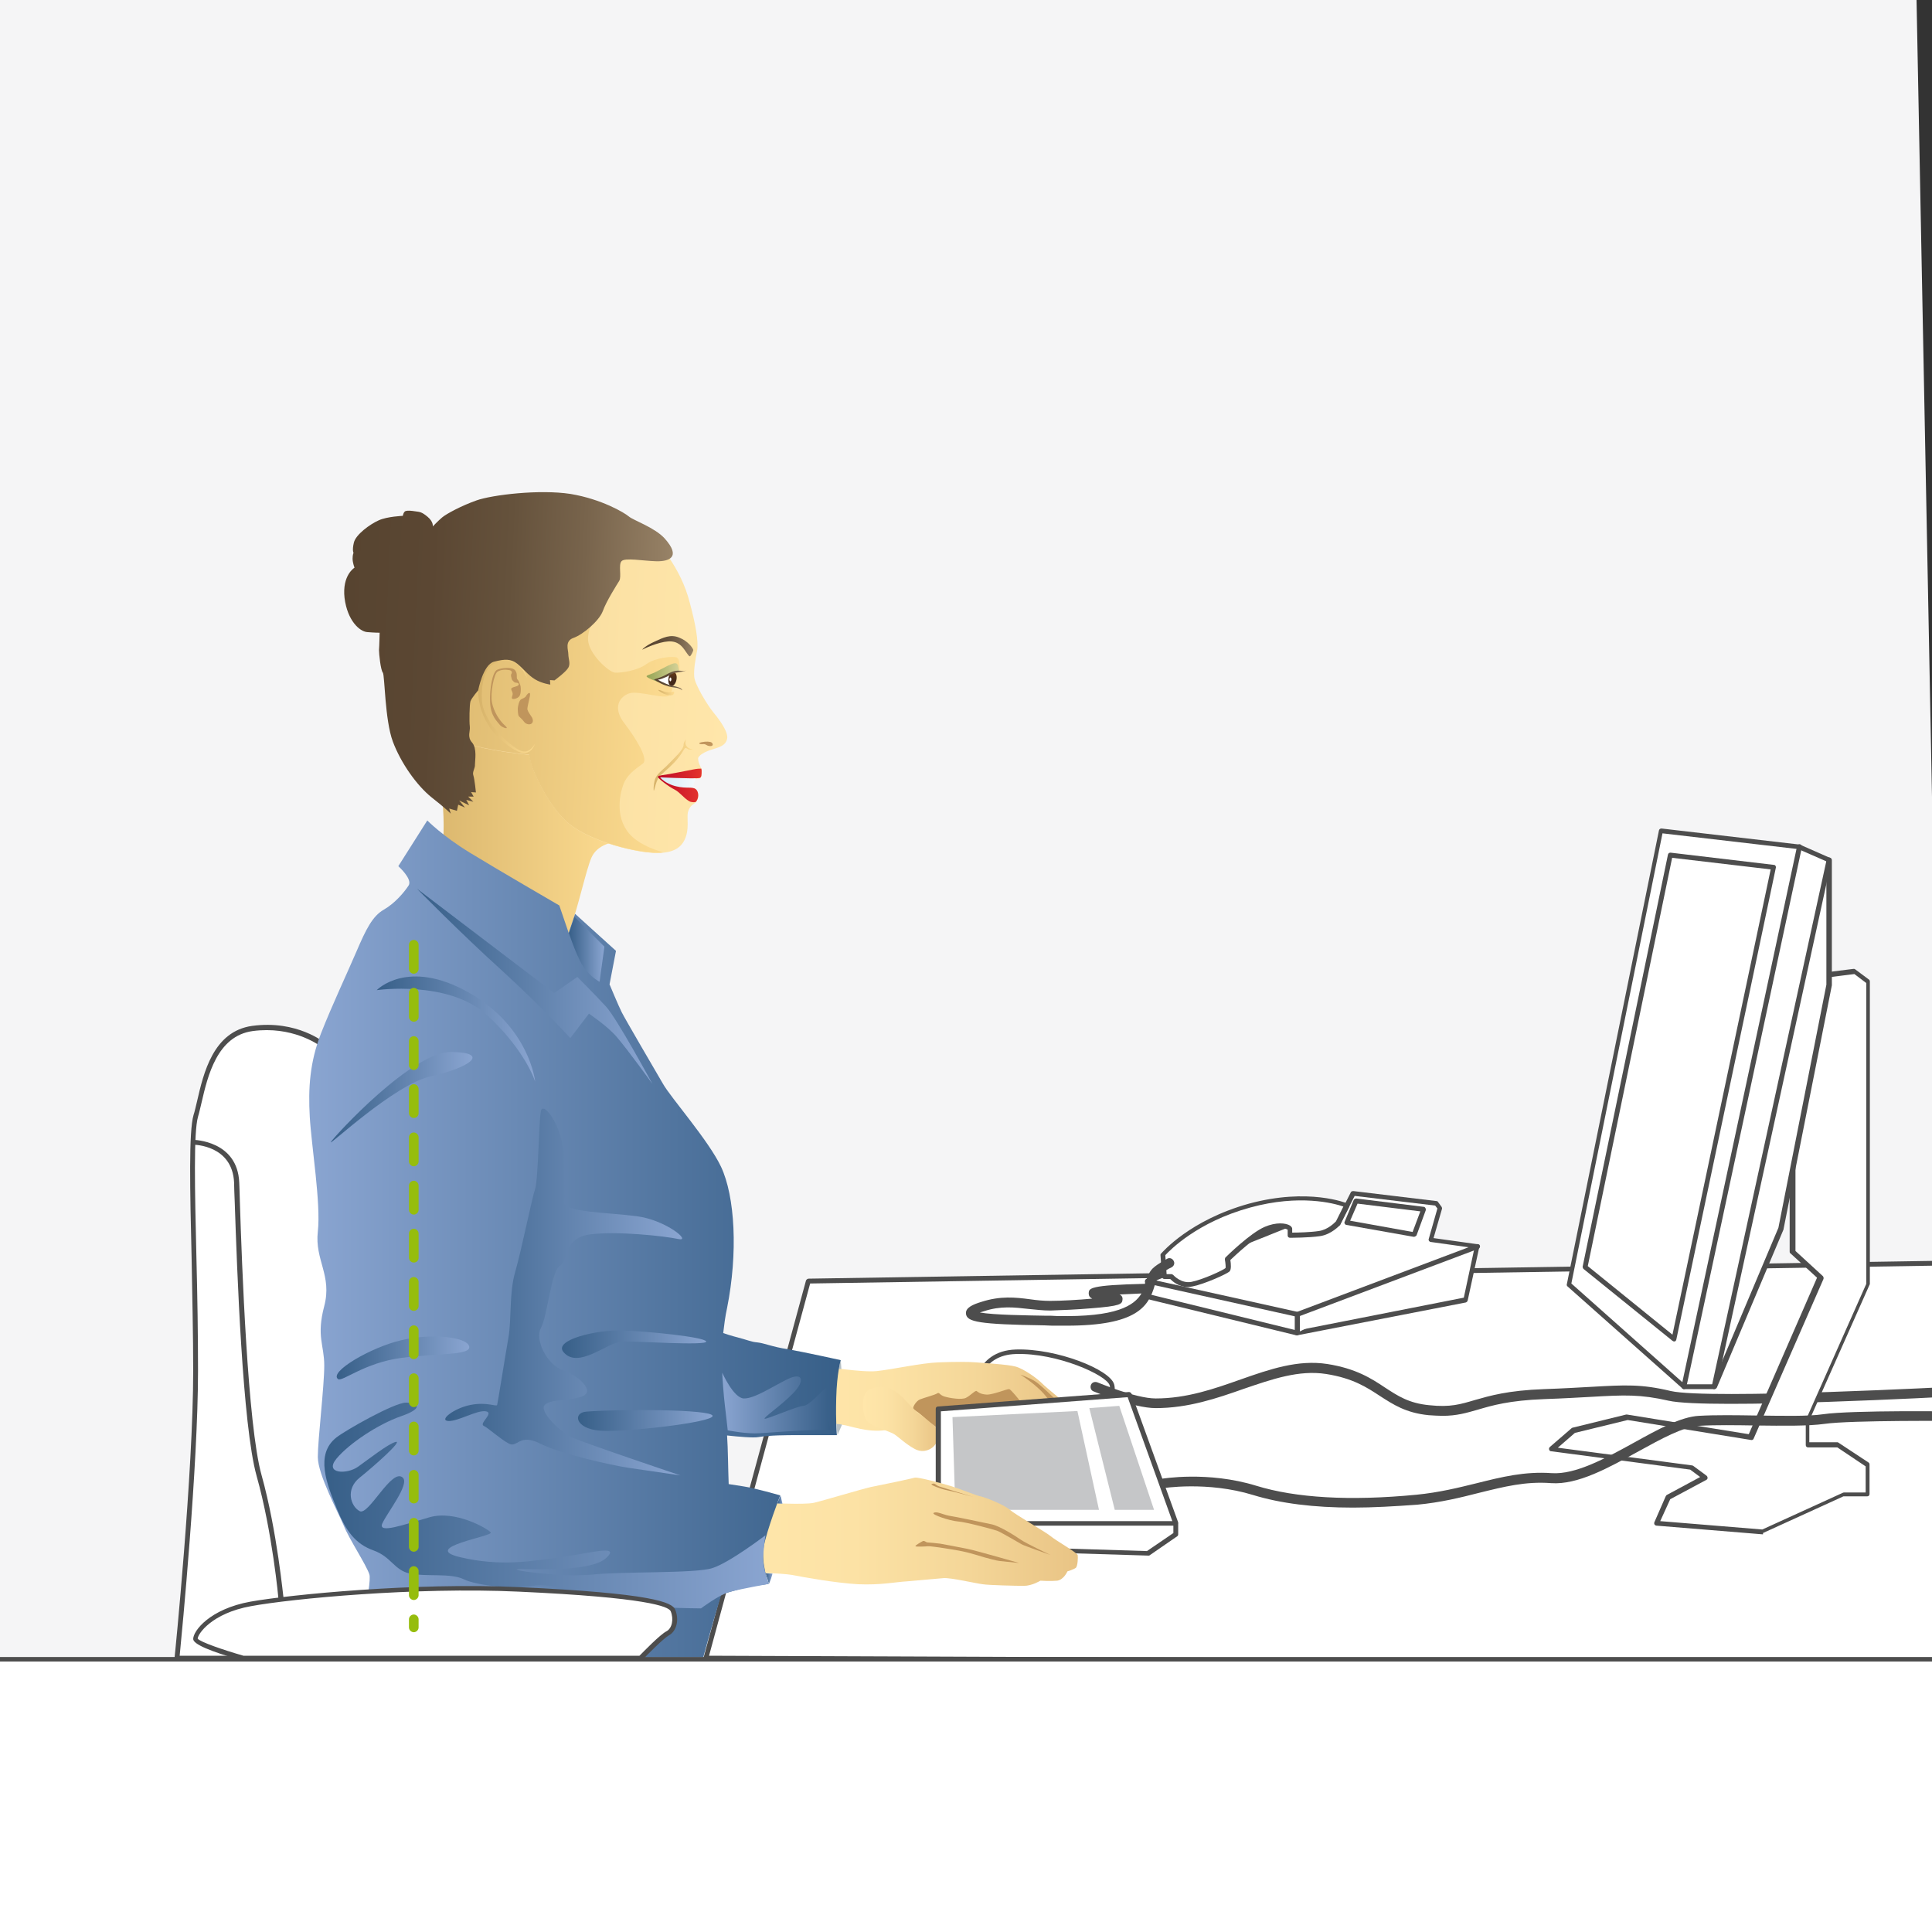 <?xml version="1.0" encoding="UTF-8"?> <svg xmlns="http://www.w3.org/2000/svg" xmlns:xlink="http://www.w3.org/1999/xlink" version="1.1" id="Ebene_1" x="0px" y="0px" viewBox="0 0 600 600" style="enable-background:new 0 0 600 600;" xml:space="preserve"><rect x="0" y="0" width="600" height="600" fill="#333333" stroke="none"/> <style type="text/css"> .st0{fill:#F5F5F6;} .st1{fill:#FFFFFF;} .st2{fill:#4D4D4D;} .st3{fill:url(#SVGID_1_);} .st4{fill:url(#SVGID_00000000189992023489807210000006784568475327736506_);} .st5{fill:url(#SVGID_00000106120563165991066290000013485840448949552019_);} .st6{fill:url(#SVGID_00000135673600775218417350000018064999076820807570_);} .st7{fill:url(#SVGID_00000061441276798207293300000007979460582151580823_);} .st8{fill:url(#SVGID_00000152244582091629715730000012392883379017465004_);} .st9{fill:url(#SVGID_00000101088256625344577650000003266665374417483423_);} .st10{fill:url(#SVGID_00000122683824376838630210000016497734826384611470_);} .st11{fill:none;} .st12{fill:#D40050;} .st13{fill:#087F2E;} .st14{fill:url(#SVGID_00000078020798586783670960000005382670711339931832_);} .st15{fill:url(#SVGID_00000127037876238525025050000011798883061944362921_);} .st16{fill:#C0955C;} .st17{fill:url(#SVGID_00000137098298996698243430000005081151482278634399_);} .st18{fill:url(#SVGID_00000008860253332917283420000004870573906073180546_);} .st19{opacity:0.5;fill:url(#SVGID_00000140016081583496984260000002188598377642695351_);enable-background:new ;} .st20{fill:url(#SVGID_00000105415097894938772870000002670321944144723346_);} .st21{fill:url(#SVGID_00000175287007473263435140000007569682000720985506_);} .st22{fill:url(#SVGID_00000060712880770446271930000001441175291030737596_);} .st23{fill:#B6C0C5;} .st24{fill:#C5C6C8;} .st25{fill:url(#SVGID_00000160893147484973952060000013097555187575036844_);} .st26{fill:url(#SVGID_00000067221203831844097460000005446772845539346073_);} .st27{fill:url(#SVGID_00000036232216609980919580000016762051676053131943_);} .st28{fill:url(#SVGID_00000136409387390510856080000011056836800958879393_);} .st29{fill:url(#SVGID_00000179609764419696730030000000293273045414917013_);} .st30{fill:url(#SVGID_00000139990479257590228830000004947166143175778995_);} .st31{fill:url(#SVGID_00000076599129212446638260000000810824150221923249_);} .st32{fill:url(#SVGID_00000178909502326605079110000018256494120646164096_);} .st33{fill:url(#SVGID_00000062878813484666869500000009702892925196539813_);} .st34{fill:url(#SVGID_00000146469121641508070600000003138706178023450299_);} .st35{fill:url(#SVGID_00000023264910146490350430000013343990655330659993_);} .st36{fill:url(#SVGID_00000006670633969897488430000011620994477847781527_);} .st37{fill:url(#SVGID_00000091003793180245958340000017034595961129075130_);} .st38{fill:#96BD0D;} .st39{fill:url(#SVGID_00000075870466217085745450000002394991821842586785_);} </style> <g id="Ebene_5"> <polygon class="st0" points="-5,0 595.2,0 605.2,515.5 -5,515.5 "></polygon> <g> <polygon class="st1" points="219.2,515 251,397.9 605.2,392.2 605.2,516.5 "></polygon> <path class="st2" d="M605.2,517.2L605.2,517.2l-386-1.5c-0.2,0-0.5-0.1-0.6-0.3s-0.2-0.4-0.1-0.6l31.8-117.1 c0.1-0.3,0.4-0.5,0.7-0.6l354.2-5.6c0.2,0,0.4,0.1,0.5,0.2s0.2,0.3,0.2,0.5v124.2c0,0.2-0.1,0.4-0.2,0.5 C605.6,517.2,605.4,517.2,605.2,517.2z M220.2,514.2l384.3,1.5V393l-352.9,5.6L220.2,514.2z"></path> </g> <g> <path class="st1" d="M302.7,432.7c0,0,0-12.6,12.7-13s28.7,6.4,29.8,10.2c1,3.3-2.6,5.1-2.6,5.1l-37.8-0.3L302.7,432.7z"></path> <path class="st2" d="M342.7,435.8C342.7,435.8,342.6,435.8,342.7,435.8l-37.8-0.3c-0.2,0-0.4-0.1-0.5-0.2l-2.1-2 c-0.2-0.1-0.2-0.3-0.2-0.5c0-0.1,0.2-13.3,13.4-13.7c12.6-0.4,29.2,6.2,30.5,10.8c0.9,3.1-1.6,5.3-3,6 C342.9,435.8,342.8,435.8,342.7,435.8z M305.2,434l37.3,0.3c0.6-0.3,2.8-1.7,2.1-4.1c-1-3.2-16.4-10.1-29.1-9.7 c-10.9,0.3-11.9,10-12,11.9L305.2,434z"></path> </g> <path class="st2" d="M448,439.7c-1.3,0-2.7-0.1-4.3-0.2c-7.1-0.7-11-3.3-15.2-6c-4.1-2.7-8.4-5.5-16.7-6.8 c-8.4-1.3-16.7,1.6-25.5,4.6c-8.5,3-17.3,6-27.4,6c-6.9,0-18.8-5-19.3-5.2c-0.8-0.3-1.1-1.2-0.8-2c0.3-0.8,1.2-1.1,2-0.8 c0.1,0,11.8,5,18.1,5c9.7,0,18.2-3,26.4-5.9c9.1-3.2,17.8-6.2,26.9-4.8c8.9,1.4,13.7,4.5,17.9,7.3c4,2.6,7.4,4.9,13.8,5.5 c6.5,0.7,9.7-0.3,14.1-1.6c4.6-1.3,10.2-3,21.6-3.4c5.9-0.2,10.7-0.5,14.5-0.7c10.7-0.6,15.6-0.9,24.8,1.3 c12,2.7,88.4-1.4,88.9-1.4c0.9,0,1.5,0.6,1.6,1.4s-0.6,1.5-1.4,1.6c-2,0.1-77.4,4.2-89.8,1.4c-8.8-2-13.6-1.8-24-1.2 c-3.8,0.2-8.6,0.5-14.5,0.7c-11,0.4-16.4,2-20.8,3.3C455.4,438.8,452.4,439.7,448,439.7z"></path> <g> <path class="st1" d="M55,515c0,0,5.8-57.3,5.8-89.2s-2.2-71.4,0-79.1s3.7-25.2,17.6-27.1c13.8-1.9,22.3,5.3,22.3,5.3L135.2,515H55 z"></path> <path class="st2" d="M135.2,515.7H55c-0.2,0-0.4-0.1-0.6-0.2c-0.1-0.2-0.2-0.4-0.2-0.6c0.1-0.6,5.8-57.6,5.8-89.2 c0-11.4-0.3-23.5-0.5-35.2c-0.5-21-0.9-39.1,0.6-44.2c0.4-1.2,0.7-2.7,1.1-4.3c2-8.7,5-21.7,17.1-23.4c14-1.9,22.5,5.2,22.9,5.5 c0.1,0.1,0.2,0.3,0.3,0.4L136,514.7c0,0.2,0,0.4-0.2,0.6C135.6,515.6,135.4,515.7,135.2,515.7z M55.8,514.2h78.5l-34.3-189 c-1.4-1-9.4-6.6-21.5-5c-11.1,1.5-14,14-15.9,22.2c-0.4,1.6-0.7,3.1-1.1,4.4c-1.4,4.8-1,22.8-0.5,43.7c0.3,11.7,0.5,23.8,0.5,35.2 C61.5,455.3,56.5,507.1,55.8,514.2z"></path> </g> <linearGradient id="SVGID_1_" gradientUnits="userSpaceOnUse" x1="251.027" y1="166.363" x2="330.327" y2="166.363" gradientTransform="matrix(1 0 0 -1 0 600)"> <stop offset="0" style="stop-color:#FFE6AA"></stop> <stop offset="0.32" style="stop-color:#FCE2A5"></stop> <stop offset="0.671" style="stop-color:#F4D698"></stop> <stop offset="1" style="stop-color:#E9C485"></stop> </linearGradient> <path class="st3" d="M255.6,424.3c0,0,11.9,2,16.7,1.5c4.8-0.5,13.8-2.5,19-2.7s9.7-0.2,11.9,0c2.2,0.2,9.6,0.6,12.2,1.3 c2.6,0.7,6.7,3.7,8.2,5.2s6.6,5.6,6.6,5.6l-20.2,5c0,0-26.6,1.9-32.7,3.5s-11.3-0.3-14.5-1s-12-1.2-12-1.2L255.6,424.3z"></path> <linearGradient id="SVGID_00000075121027509025937570000005947448880145533581_" gradientUnits="userSpaceOnUse" x1="268.089" y1="159.345" x2="291.36" y2="159.345" gradientTransform="matrix(1 0 0 -1 0 600)"> <stop offset="0" style="stop-color:#FFE6AA"></stop> <stop offset="0.32" style="stop-color:#FCE2A5"></stop> <stop offset="0.671" style="stop-color:#F4D698"></stop> <stop offset="1" style="stop-color:#E9C485"></stop> </linearGradient> <path style="fill:url(#SVGID_00000075121027509025937570000005947448880145533581_);" d="M273.5,430.7c5.8,0,8.8,6.3,12,8.5 c2,1.3,3.9,3,4.7,3.6c0.9,0.6,1.5,3.2,0.6,5.2s-3.9,3.5-6.7,2c-2.8-1.5-5-3.7-6.4-4.6s-6.4-2.2-8.4-4c-1.2-1.1-2.8-8.9,1.4-10.2 C271.8,430.8,272.7,430.7,273.5,430.7"></path> <g> <polygon class="st1" points="356.4,397.9 356.4,402.6 402.8,413.9 455.2,403.7 458.7,387 444.3,385 447.2,375.2 446,373.7 420.2,370.6 415.5,379.9 403.6,378.9 "></polygon> <path class="st2" d="M402.8,414.7c-0.1,0-0.1,0-0.2,0l-46.4-11.3c-0.3-0.1-0.6-0.4-0.6-0.7V398c0-0.3,0.2-0.6,0.5-0.7l47.3-19 c0.1,0,0.2-0.1,0.3-0.1l11.3,1l4.5-8.9c0.1-0.3,0.5-0.4,0.8-0.4l25.8,3.1c0.2,0,0.4,0.1,0.5,0.3l1.1,1.5c0.1,0.2,0.2,0.4,0.1,0.7 l-2.6,9l13.6,1.9c0.2,0,0.4,0.1,0.5,0.3s0.2,0.4,0.1,0.6l-3.6,16.6c-0.1,0.3-0.3,0.5-0.6,0.6L402.8,414.7 C402.9,414.7,402.8,414.7,402.8,414.7z M357.1,402l45.7,11.2l51.8-10.2l3.3-15.4l-13.6-1.9c-0.2,0-0.4-0.2-0.5-0.3 c-0.1-0.2-0.2-0.4-0.1-0.6l2.7-9.5l-0.7-0.9l-25-3l-4.5,8.9c-0.1,0.3-0.4,0.4-0.7,0.4l-11.7-1l-46.6,18.7L357.1,402L357.1,402z"></path> </g> <g> <path class="st1" d="M361.1,389.7l0.5,6.7h2.2c0,0,2.6,3.1,6.4,2.3c3.7-0.7,10.6-3.9,11-4.5c0.5-0.6,0-3.3,0-3.3s7.6-7.5,12-9.4 s7.4-0.7,7.4,0s0,2,0,2s5.8,0,9.2-0.5s5.8-3.3,5.8-3.3l2.7-5.4c0,0-11.7-5-30.2,0C369.6,379.5,361.1,389.7,361.1,389.7z"></path> <path class="st2" d="M368.9,399.7c-2.8,0-4.8-1.8-5.5-2.5h-1.8c-0.4,0-0.7-0.3-0.7-0.7l-0.5-6.7c0-0.2,0-0.4,0.2-0.5 c0.4-0.4,8.9-10.4,27.3-15.5c18.5-5,30.2-0.2,30.7,0c0.2,0.1,0.3,0.2,0.4,0.4c0.1,0.2,0.1,0.4,0,0.6l-2.7,5.4 c0,0.1-0.1,0.1-0.1,0.2c-0.1,0.1-2.7,3-6.3,3.5c-3.4,0.5-9,0.5-9.3,0.5c-0.4,0-0.7-0.3-0.7-0.7v-1.8c-0.5-0.4-2.9-1-6.3,0.5 c-3.8,1.6-10.1,7.6-11.5,8.9c0.2,1.3,0.3,2.9-0.2,3.5c-0.7,0.8-7.9,4-11.5,4.7C369.8,399.6,369.3,399.7,368.9,399.7z M362.3,395.7 h1.5c0.2,0,0.4,0.1,0.6,0.3c0,0,2.4,2.7,5.6,2.1c3.6-0.7,10-3.7,10.6-4.3c0.1-0.2,0-1.5-0.2-2.6c0-0.2,0-0.5,0.2-0.7 c0.3-0.3,7.7-7.6,12.2-9.5c3.5-1.5,6.5-1.2,7.8-0.4c0.6,0.4,0.7,0.8,0.7,1v1.2c1.7,0,5.7-0.1,8.3-0.5c2.8-0.4,4.9-2.6,5.3-3 l2.3-4.6c-2.9-1-13.6-3.9-28.9,0.3c-16.5,4.5-25,13.3-26.4,14.8L362.3,395.7z"></path> </g> <g> <polygon class="st1" points="421,372.9 418.2,379.6 439.1,383.4 442,375.5 "></polygon> <path class="st2" d="M439.1,384.1H439l-20.9-3.7c-0.2,0-0.4-0.2-0.5-0.4c-0.1-0.2-0.1-0.4,0-0.6l2.8-6.7c0.1-0.3,0.5-0.5,0.8-0.5 l21,2.6c0.2,0,0.4,0.2,0.5,0.4c0.1,0.2,0.1,0.4,0.1,0.6l-2.9,7.9C439.7,383.9,439.4,384.1,439.1,384.1z M419.3,379.1l19.4,3.5 l2.4-6.4l-19.5-2.4L419.3,379.1z"></path> </g> <g> <polyline class="st1" points="402.8,413.9 402.8,408.2 458.7,387 "></polyline> <path class="st2" d="M402.8,414.7L402.8,414.7c-0.4,0-0.7-0.3-0.7-0.7v-5.8c0-0.3,0.2-0.6,0.5-0.7l56-21.1c0.4-0.1,0.8,0,1,0.4 c0.1,0.4,0,0.8-0.4,1l-55.5,20.9v5.3C403.5,414.4,403.2,414.7,402.8,414.7z"></path> </g> <g> <polygon class="st1" points="563.9,303.2 575.8,301.7 580.1,305 580.1,398.9 561.4,441.1 561.4,448.9 570.7,448.9 580.1,455.1 580.1,464.3 572.6,464.3 547.4,475.8 514.5,473 518,465.1 529.4,458.9 525.2,455.8 481.8,450.1 488.5,444.3 505.3,440.1 543.7,446.4 565.4,396.7 556.6,388.8 556.6,354.9 "></polygon> <path class="st2" d="M547.4,476.5L547.4,476.5l-33-2.7c-0.2,0-0.5-0.2-0.6-0.4c-0.1-0.2-0.1-0.5,0-0.7l3.5-8 c0.1-0.2,0.2-0.3,0.3-0.4l10.4-5.6l-3.1-2.3l-43.2-5.7c-0.3,0-0.5-0.2-0.6-0.5s0-0.6,0.2-0.8l6.7-5.8c0.1-0.1,0.2-0.1,0.3-0.2 l16.7-4.1c0.1,0,0.2,0,0.3,0l37.8,6.1l21.2-48.6l-8.3-7.6c-0.2-0.1-0.2-0.3-0.2-0.6v-33.9L563,303c0-0.3,0.3-0.6,0.6-0.6l12-1.5 c0.2,0,0.4,0,0.5,0.1l4.3,3.2c0.2,0.1,0.3,0.4,0.3,0.6v93.9c0,0.1,0,0.2-0.1,0.3l-18.7,42.1v6.8h8.6c0.1,0,0.3,0,0.4,0.1l9.4,6.2 c0.2,0.1,0.3,0.4,0.3,0.6v9.2c0,0.4-0.3,0.7-0.7,0.7h-7.4l-25,11.4C547.6,476.5,547.5,476.5,547.4,476.5z M515.6,472.4l31.7,2.6 l25-11.4c0.1,0,0.2-0.1,0.3-0.1h6.8v-8.1l-8.8-5.9h-9.1c-0.4,0-0.7-0.3-0.7-0.7v-7.7c0-0.1,0-0.2,0.1-0.3l18.7-42.1v-93.4 l-3.7-2.8l-11.1,1.4l-7.2,51.1v33.5l8.5,7.8c0.2,0.2,0.3,0.6,0.2,0.9l-21.7,49.6c-0.1,0.3-0.5,0.5-0.8,0.4l-38.3-6.2l-16.4,4 l-5.3,4.6l41.7,5.5c0.1,0,0.2,0.1,0.3,0.1l4.2,3.1c0.2,0.2,0.3,0.4,0.3,0.7c0,0.3-0.2,0.5-0.4,0.6l-11.2,6L515.6,472.4z M557.4,388.8L557.4,388.8L557.4,388.8z"></path> </g> <g> <linearGradient id="SVGID_00000077323750987437989670000014050276244713735857_" gradientUnits="userSpaceOnUse" x1="-1467.377" y1="336.1" x2="-1401.177" y2="336.1" gradientTransform="matrix(-1 0 0 -1 -1274.277 600)"> <stop offset="0" style="stop-color:#FDDC91"></stop> <stop offset="1" style="stop-color:#D6B269"></stop> </linearGradient> <path style="fill:url(#SVGID_00000077323750987437989670000014050276244713735857_);" d="M193.1,261.3c-2.8,0-7.6,1-9.4,5 c-1.7,3.9-4.1,15.2-6.5,21.7s-2,13.7-2,13.7l-48.3-11.9c0,0,4.5-8.1,6.7-13.3c2.2-5.3,4.9-10.7,4-25.5 c-0.8-14.8-2.6-24.9-2.6-24.9h12.1l31.5,12.7L193.1,261.3z"></path> <g> <linearGradient id="SVGID_00000047758254877031445130000000572235107304875180_" gradientUnits="userSpaceOnUse" x1="-1494.769" y1="381.894" x2="-1404.767" y2="381.894" gradientTransform="matrix(-0.999 -4.460000e-02 4.460000e-02 -0.999 -1299.495 531.984)"> <stop offset="0" style="stop-color:#FFE6AA"></stop> <stop offset="0.32" style="stop-color:#FCE2A5"></stop> <stop offset="0.671" style="stop-color:#F4D698"></stop> <stop offset="1" style="stop-color:#E9C485"></stop> </linearGradient> <path style="fill:url(#SVGID_00000047758254877031445130000000572235107304875180_);" d="M202.2,264.8 c-6.2-0.4-20.2-3.9-26.4-9.8c-6.2-5.8-10.3-16-10.7-17.5s-0.7-3.1-0.7-3.1s-20.8-1.6-29.8-7.7c-7.1-4.8-14.2-19.9-12.7-32 c0.6-5,2.8-12.3,6.7-19.2c8.3-2.3,20.1-5.2,32.5-7.4c23.2-4,28.7,7.8,27.4,14.3c-0.3,1.7-5.8,11.6-5.7,16.2 c0.1,4.6,6.6,10.3,8.4,10.4c1.9,0.1,7-0.6,9.8-2.7c2.8-2,8.2-2.5,9.4-2c1.1,0.5,0.8,4,0.8,4L205,211l3.7,2.5c0,0,0.3,0.9-0.8,2.4 c-1,1.5-9.5-1.5-12.4-0.6s-5.5,4.3-1.6,9.3c3.8,5,7.5,11.1,5.8,12.5c-1.8,1.4-4.4,2.9-5.8,5.8c-1.3,2.9-3.2,10.6,1.6,16.1 c2.5,2.8,6.6,4.6,10.5,5.7C204.8,264.9,203.6,264.9,202.2,264.8z"></path> <linearGradient id="SVGID_00000096025646573620026010000003093822539047979678_" gradientUnits="userSpaceOnUse" x1="-1510.332" y1="386.953" x2="-1404.864" y2="386.953" gradientTransform="matrix(-0.999 -4.460000e-02 4.460000e-02 -0.999 -1299.495 531.984)"> <stop offset="0" style="stop-color:#FFE6AA"></stop> <stop offset="0.32" style="stop-color:#FCE2A5"></stop> <stop offset="0.671" style="stop-color:#F4D698"></stop> <stop offset="1" style="stop-color:#E9C485"></stop> </linearGradient> <path style="fill:url(#SVGID_00000096025646573620026010000003093822539047979678_);" d="M207.6,172.9c2.8,4.2,5.2,8.6,6.7,14.6 c1.6,5.9,2.7,11.7,2.2,14.5s-1.1,5.7-0.9,8.2c0.2,2.4,4.1,8.8,6,11.1s4.7,6.1,4.2,8.2c-0.5,2.1-2.5,2.6-4.8,3.3s-4.2,1.9-4.2,2.8 c0.1,2,1.1,2.5,1.1,3.8c0,1.2,0,2.1-0.6,2.3s-4.7,0.1-7.7,0s-4.6-0.2-4.6-0.2s1.5,2,5,2.8c3.3,0.8,5,0,6.1,0.9s1,3.3-0.3,4.2 c-1.1,0.7-1.8,1.4-2.2,3c-0.3,1.7,0.5,5.2-0.9,8.2c-1.3,3-4.3,4.7-10.5,4.2c-6.2-0.4-20.2-3.9-26.4-9.8 c-6.2-5.8-10.3-16-10.7-17.5s-0.7-3.1-0.7-3.1s-20.8-1.6-29.8-7.7c-7.1-4.8-14.2-19.9-12.7-32s12.1-37.5,34.2-37.9 C178.1,156.5,198.8,160,207.6,172.9z"></path> </g> <linearGradient id="SVGID_00000145738952943807493530000010778776280499121062_" gradientUnits="userSpaceOnUse" x1="-1498.563" y1="398.367" x2="-1482.754" y2="398.367" gradientTransform="matrix(-0.999 -4.460000e-02 4.460000e-02 -0.999 -1299.495 531.984)"> <stop offset="0" style="stop-color:#988367"></stop> <stop offset="5.013806e-02" style="stop-color:#917C61"></stop> <stop offset="0.269" style="stop-color:#78644C"></stop> <stop offset="0.496" style="stop-color:#65523C"></stop> <stop offset="0.733" style="stop-color:#5B4733"></stop> <stop offset="1" style="stop-color:#574430"></stop> </linearGradient> <path style="fill:url(#SVGID_00000145738952943807493530000010778776280499121062_);" d="M215.3,201.8c0.1,0.3-0.7,1.8-1,2 c-0.3,0.1-0.6-0.4-1.5-1.7s-2.2-3.1-5.3-2.9c-3.1,0.2-7.4,2.2-7.9,2.5s0.7-1.1,3.6-2.4c2.8-1.3,5-2.4,7.7-1.3 C213.7,199.1,215.1,201.2,215.3,201.8z"></path> <linearGradient id="SVGID_00000179622289752404416430000005912141335892135080_" gradientUnits="userSpaceOnUse" x1="-1499.803" y1="361.366" x2="-1488.148" y2="361.366" gradientTransform="matrix(-0.999 -4.460000e-02 4.460000e-02 -0.999 -1299.495 531.984)"> <stop offset="0" style="stop-color:#FDDC91"></stop> <stop offset="1" style="stop-color:#D6B269"></stop> </linearGradient> <path style="fill:url(#SVGID_00000179622289752404416430000005912141335892135080_);" d="M215.2,232.7c0,0-1.3,0-2-1 s-0.1-2.1-0.1-2.1s-0.8,0.8-0.8,1.7c0,0.6-0.4,1.4-1.6,2.8c-0.8,0.9-3.1,3.2-3.9,4c-0.8,0.8-2.9,2.3-3.4,4s-0.5,3.7-0.3,3.4 s0.7-3.5,2-4.7s4.2-3.6,5.6-5.5c1.5-1.9,1.9-3.1,2.2-3c0.4,0,0.7,0.4,1.1,0.5S215.2,232.7,215.2,232.7z"></path> <linearGradient id="SVGID_00000076564116379237597400000010865895690295086479_" gradientUnits="userSpaceOnUse" x1="-1501.221" y1="355.97" x2="-1489.981" y2="355.97" gradientTransform="matrix(-0.999 -4.460000e-02 4.460000e-02 -0.999 -1299.495 531.984)"> <stop offset="0" style="stop-color:#F4FAFD"></stop> <stop offset="1" style="stop-color:#D4ECF9"></stop> </linearGradient> <path style="fill:url(#SVGID_00000076564116379237597400000010865895690295086479_);" d="M216.2,241.1c0,0-0.3,1.1-0.4,1.5 c-0.2,0.4-0.4,0.7-0.4,0.7s0.1,0.5,0,1c-0.1,0.6-0.5,1.2-0.5,1.2s-4.8-0.6-6.4-1.3c-1.6-0.7-3.5-2.8-3.5-2.8s5.3-0.4,7.1-0.3 C213.8,241.2,216.2,241.1,216.2,241.1z"></path> <g> <path class="st11" d="M205.9,264.8L205.9,264.8L205.9,264.8z"></path> <polygon class="st12" points="123.6,189.7 122,189.3 123.7,189.6 "></polygon> <path class="st11" d="M205.1,264.8L205.1,264.8L205.1,264.8z"></path> <path class="st12" d="M125.6,183.6l-1.6-0.5L125.6,183.6z"></path> <polygon class="st12" points="124.7,186.2 123.1,185.5 124.7,186 "></polygon> <polygon class="st12" points="124.3,187.3 123.5,187.1 122.7,186.8 "></polygon> <path class="st12" d="M129.4,175.5h-1.7H129.4z"></path> <path class="st11" d="M122.6,190.5v0.1C122.5,190.6,122.5,190.6,122.6,190.5z"></path> <path class="st11" d="M202.2,264.8c0.4,0,0.7,0,1.1,0.1C202.9,264.8,202.5,264.8,202.2,264.8z"></path> <path class="st11" d="M122.1,192.7c0,0,0,0.1,0,0.2C122.1,192.8,122.1,192.7,122.1,192.7z"></path> <path class="st11" d="M204,264.8c0.1,0,0.1,0,0.2,0C204.1,264.8,204,264.8,204,264.8z"></path> <path class="st11" d="M121.9,193.7c0,0.1,0,0.1,0,0.2C121.9,193.8,121.9,193.8,121.9,193.7z"></path> <path class="st11" d="M204.2,264.8c0.3,0,0.6,0,0.9,0C204.8,264.8,204.5,264.8,204.2,264.8z"></path> <path class="st13" d="M125.6,183.6L124,183c1.1-2.8,2.3-5.4,3.8-7.9l1.5,0.8C127.9,178.4,126.7,180.9,125.6,183.6z"></path> <path class="st11" d="M205.1,264.8c0.3,0,0.6,0,0.9-0.1C205.7,264.8,205.4,264.8,205.1,264.8z"></path> <path class="st11" d="M203.2,264.8c0.3,0,0.5,0,0.8,0C203.7,264.8,203.5,264.8,203.2,264.8z"></path> <path class="st11" d="M122.1,192.8c0,0.3-0.1,0.6-0.1,0.9C122,193.4,122,193.1,122.1,192.8z"></path> <path class="st11" d="M121.9,193.9c0,0.3-0.1,0.6-0.1,0.9C121.8,194.5,121.9,194.2,121.9,193.9z"></path> <path class="st11" d="M122.5,190.7c-0.2,0.7-0.3,1.4-0.4,2C122.2,192,122.4,191.4,122.5,190.7z"></path> <path class="st13" d="M124.7,186.1l-1.6-0.5c0.3-0.8,0.6-1.7,0.9-2.5l1.6,0.6C125.3,184.5,125,185.3,124.7,186.1z"></path> <path class="st13" d="M124.3,187.3l-1.6-0.5c0.1-0.4,0.3-0.8,0.4-1.2l1.6,0.5C124.6,186.5,124.5,186.9,124.3,187.3z"></path> <path class="st13" d="M123.7,189.6l-1.6-0.4c0.2-0.7,0.4-1.5,0.7-2.3l1.6,0.5C124.1,188.1,123.9,188.9,123.7,189.6z"></path> <path class="st11" d="M122.8,189.5c-0.1,0.4-0.2,0.7-0.3,1C122.6,190.2,122.7,189.8,122.8,189.5z"></path> <linearGradient id="SVGID_00000103960893725583848750000011430193719398052774_" gradientUnits="userSpaceOnUse" x1="-1502.889" y1="355.397" x2="-1489.314" y2="355.397" gradientTransform="matrix(-0.999 -4.460000e-02 4.460000e-02 -0.999 -1299.495 531.984)"> <stop offset="0" style="stop-color:#E4342D"></stop> <stop offset="1" style="stop-color:#BD0926"></stop> </linearGradient> <path style="fill:url(#SVGID_00000103960893725583848750000011430193719398052774_);" d="M214,248.8c-1.7-1-2.8-2.7-4.5-3.6 c-1.7-0.8-5.4-3.6-5.2-4s1.8-0.5,3.5-0.8s3.7-0.7,7.3-1.4c1.4-0.3,2.2-0.3,2.7-0.3c0,0.2,0.1,0.4,0.1,0.6c0,1.2,0,2.1-0.6,2.3 s-4.7,0.1-7.7,0s-4.6-0.2-4.6-0.2s1.5,2,5,2.8c3.3,0.8,5,0,6.1,0.9c1,0.8,1,3-0.1,4C215.2,249.2,214.5,249.1,214,248.8z"></path> <linearGradient id="SVGID_00000170981193861724320330000005378009362985803168_" gradientUnits="userSpaceOnUse" x1="-1494.753" y1="381.961" x2="-1404.752" y2="381.961" gradientTransform="matrix(-0.999 -4.460000e-02 4.460000e-02 -0.999 -1299.495 531.984)"> <stop offset="0" style="stop-color:#FDDC91"></stop> <stop offset="1" style="stop-color:#D6B269"></stop> </linearGradient> <path style="fill:url(#SVGID_00000170981193861724320330000005378009362985803168_);" d="M121.8,194.7c0-0.3,0.1-0.6,0.1-0.9 c0-0.1,0-0.1,0-0.2c0-0.3,0.1-0.6,0.1-0.9c0-0.1,0-0.1,0-0.2c0.1-0.6,0.3-1.3,0.4-2v-0.1c0.1-0.3,0.2-0.7,0.3-1v-0.1 c0.2-0.7,0.4-1.5,0.7-2.3v-0.1c0.1-0.4,0.2-0.8,0.4-1.2l0,0c0.3-0.8,0.6-1.7,0.9-2.5l0,0c1-2.6,2.2-5.2,3.7-7.8l0,0 c8.3-2.3,20.1-5.2,32.5-7.4c23.2-4,28.7,7.8,27.4,14.3c-0.3,1.7-5.8,11.6-5.7,16.2c0.1,4.6,6.6,10.3,8.4,10.4 c1.9,0.1,7-0.6,9.8-2.7c2.8-2,8.2-2.5,9.4-2c1.1,0.5,0.8,4,0.8,4l-6,2.8l3.7,2.5c0,0,0.3,0.9-0.8,2.4c-1,1.5-9.5-1.5-12.4-0.6 s-5.5,4.3-1.6,9.3c3.8,5,7.5,11.1,5.8,12.5c-1.8,1.4-4.4,2.9-5.8,5.8c-1.3,2.9-3.2,10.6,1.6,16.1c2.5,2.8,6.6,4.6,10.5,5.7l0,0 c-0.3,0-0.6,0.1-0.9,0.1l0,0c-0.3,0-0.6,0-0.9,0c-0.1,0-0.1,0-0.2,0c-0.2,0-0.5,0-0.8,0s-0.7,0-1.1-0.1 c-6.2-0.4-20.2-3.9-26.4-9.8c-6.2-5.8-10.3-16-10.7-17.5s-0.7-3.1-0.7-3.1s-20.8-1.6-29.8-7.7C127.4,222,120.3,206.8,121.8,194.7 z"></path> </g> <path class="st16" d="M164.6,215.4c0.2,0.6-1,4.3-0.8,5s1.1,1.9,1.4,2.4c0.3,0.5,0.5,1.4-0.1,1.9s-1.8,0.2-2.3-0.5 s-1.3-1.4-1.6-1.7c-0.4-0.3-0.4-2.2-0.4-2.5c0-0.4,0.4-2.5,1-2.8s1.4-0.6,1.6-1.1C163.6,215.7,164.4,214.8,164.6,215.4z"></path> <path class="st16" d="M155.3,225.2c-0.9-1.2-2.9-2.7-3.1-7.1c-0.2-4.4,0.8-9.5,2.2-10.1c1.3-0.6,4.7-1,5.6,0.2 c0.9,1.2,0.2,2.3,0.7,2.8s0.6,1.1,0.8,1.6c0.3,0.4,0.4,2.8-0.2,3.6c-0.6,0.8-2.1,1.1-2.3,0.7c-0.2-0.4,0.3-0.9,0.2-1.6 c-0.1-0.7-0.7-1.2-0.3-1.6c0.4-0.4,2.1-0.5,2.2-1.1c0.1-0.7-1-0.5-1.3-0.7s-0.9-0.8-0.9-1.1s-0.4-1-0.1-1.5 c0.3-0.4,0.2-1.1-0.7-1.2c-1-0.2-2.5-0.2-3.6,0.5s-2.3,6.8-1.7,9.6c0.5,2.7,2.3,5.6,4,7.1C158.5,226.8,156,226,155.3,225.2z"></path> <linearGradient id="SVGID_00000043417371821078741390000004910517296803645063_" gradientUnits="userSpaceOnUse" x1="-1450.72" y1="377.527" x2="-1432.301" y2="377.527" gradientTransform="matrix(-0.999 -4.460000e-02 4.460000e-02 -0.999 -1299.495 531.984)"> <stop offset="0" style="stop-color:#FDDC91"></stop> <stop offset="1" style="stop-color:#D6B269"></stop> </linearGradient> <path style="fill:url(#SVGID_00000043417371821078741390000004910517296803645063_);" d="M161.7,233.7c-2.8-0.8-6.8-4.4-8.1-5.9 c-1.5-1.7-4.2-5.5-4.9-10.7c-0.8-5.2,0.5-9.7,3.2-11.4c1.9-1.2,6.2-1.7,8.6-0.1c2.4,1.6,3.2,5,3.2,5s-1.7-3.5-3.2-4.4 c-1.4-0.9-4.8-1.7-7.8,0.4c-3,2.1-3.4,8.9-2.9,12s2.9,6.7,4.2,8.1c1.3,1.5,4.7,5.1,7.6,6.4c2.9,1.3,4.5-2.1,4.5-2.1 S165,234.7,161.7,233.7z"></path> <linearGradient id="SVGID_00000172418684194627652050000008293592971586985902_" gradientUnits="userSpaceOnUse" x1="-1490.89" y1="393.769" x2="-1389.453" y2="393.769" gradientTransform="matrix(-0.999 -4.460000e-02 4.460000e-02 -0.999 -1299.495 531.984)"> <stop offset="0" style="stop-color:#988367"></stop> <stop offset="5.013806e-02" style="stop-color:#917C61"></stop> <stop offset="0.269" style="stop-color:#78644C"></stop> <stop offset="0.496" style="stop-color:#65523C"></stop> <stop offset="0.733" style="stop-color:#5B4733"></stop> <stop offset="1" style="stop-color:#574430"></stop> </linearGradient> <path style="fill:url(#SVGID_00000172418684194627652050000008293592971586985902_);" d="M206.4,167.2c-3.1-3.4-9.7-5.6-11.1-6.8 c-1.4-1.2-8.5-5.4-18.1-7c-9.7-1.5-24.4,0.3-29.2,2s-9.4,4.2-10.7,5.3s-2.9,2.8-2.9,2.8s0.3-1.4-1.6-3c-1.9-1.6-2.5-1.5-3.8-1.7 s-2.3-0.3-3-0.1s-0.9,1.5-0.9,1.5s-4.9,0.2-7.5,1.4c-2.7,1.2-7.1,4.4-7.7,6.9s-0.1,3.2-0.1,3.2s-0.3,0.5-0.3,1.8s0.6,2.8,0.6,2.8 s-3.9,2.3-3.1,9.4c0.9,7.1,4.7,10.4,7,10.6c2.3,0.2,3.9,0.2,3.9,0.2s-0.1,4.3-0.2,5.4c0,1.1,0.5,6.2,1.2,7 c0.6,0.8,0.6,14.7,3.1,21.4s7.5,13.7,12,17.3c4.6,3.6,6,5.1,6,5.1l-0.5-1.6l2.4,0.7l0.4-1.9l2.1,0.9l-1.8-2.2l3.1,1.5l-0.9-1.7 l2.2,0.6l-1.6-1.6h1.7l-0.8-1.4l1.5,0.1c0,0-0.4-4.1-0.8-5.3c-0.4-1.1,0.6-2.2,0.5-3.4c0-1.2,0.7-5-0.9-6.8 c-1.6-1.8-0.5-3.5-0.7-5s-0.1-6.8,0.2-7.8c0.4-1.1,2.4-3.4,2.4-3.4s1.5-8,4.9-8.9s5.3-0.9,7.2,0.6s3.4,3.6,5.6,4.9 c2.2,1.3,4.7,1.6,4.7,1.6l-0.1-1.4l1.4,0.1c0,0,3.4-2.5,4.2-3.8c0.9-1.3,0.1-2.9,0.1-4.3c0-1.4-1.2-4.1,1.6-5.1 c2.9-1,7.9-5.2,9.1-8.3c1.1-3.1,4.3-8.1,5.1-9.4c0.8-1.3-0.3-5,0.7-6.1c1-1.2,6.8-0.1,10.8,0C207.7,174.4,211.7,173.1,206.4,167.2 z"></path> <linearGradient id="SVGID_00000134252240494008894880000006177412896116133816_" gradientUnits="userSpaceOnUse" x1="-1494.748" y1="389.924" x2="-1484.471" y2="389.924" gradientTransform="matrix(-0.999 -4.460000e-02 4.460000e-02 -0.999 -1299.495 531.984)"> <stop offset="0" style="stop-color:#B4CCA2"></stop> <stop offset="1" style="stop-color:#34721E"></stop> </linearGradient> <path style="opacity:0.5;fill:url(#SVGID_00000134252240494008894880000006177412896116133816_);enable-background:new ;" d=" M211.2,208.7c0,0-0.4-0.7-0.5-1.3s-0.2-1.6-1.3-1.4c-1.1,0.2-2.9,1.2-5.2,2.4c-2.2,1.2-3.8,1.3-3.3,1.8c0.4,0.5,3.7,1.7,3.7,1.7 l-0.2-0.8l5-2.3L211.2,208.7z"></path> <linearGradient id="SVGID_00000045580908052512073680000014739603765796395907_" gradientUnits="userSpaceOnUse" x1="-1493.228" y1="383.734" x2="-1488.299" y2="383.734" gradientTransform="matrix(-0.999 -4.460000e-02 4.460000e-02 -0.999 -1299.495 531.984)"> <stop offset="0" style="stop-color:#FDDC91"></stop> <stop offset="1" style="stop-color:#D6B269"></stop> </linearGradient> <path style="fill:url(#SVGID_00000045580908052512073680000014739603765796395907_);" d="M209,214.8c-0.4,0.2-1.8,0.4-3-0.1 s-2.2-0.7-1,0.1c1.2,0.9,3.3,1.4,4,1C209.6,215.3,209.4,214.6,209,214.8z"></path> <path class="st16" d="M221,230.6c0.5,0.4,0.6,1.2-0.6,1.1c-1.1-0.1-1.1-0.7-2.1-0.6c-1,0.1-1.8-0.3-0.4-0.6S220.6,230.3,221,230.6 z"></path> <polygon class="st1" points="209,208.9 208.4,213.1 203.9,211.2 208.3,209.3 "></polygon> <linearGradient id="SVGID_00000024708045735435857620000017048411784402978488_" gradientUnits="userSpaceOnUse" x1="-1489.21" y1="357.114" x2="-1489.244" y2="353.126" gradientTransform="matrix(-1 -3.600000e-02 5.700000e-02 -1.084 -1301.069 542.23)"> <stop offset="0" style="stop-color:#673A15"></stop> <stop offset="6.818342e-02" style="stop-color:#623716"></stop> <stop offset="0.357" style="stop-color:#4F2F19"></stop> <stop offset="0.66" style="stop-color:#452A1A"></stop> <stop offset="1" style="stop-color:#41281B"></stop> </linearGradient> <path style="fill:url(#SVGID_00000024708045735435857620000017048411784402978488_);" d="M207.6,210.7c-0.2,1.2,0.2,2.2,0.9,2.3 s1.4-0.8,1.6-2c0.2-1.2-0.2-2.2-0.9-2.3C208.4,208.7,207.7,209.6,207.6,210.7z"></path> <linearGradient id="SVGID_00000101079847912514306060000004132254912539441800_" gradientUnits="userSpaceOnUse" x1="-1496.802" y1="387.805" x2="-1486.822" y2="387.805" gradientTransform="matrix(-0.999 -4.460000e-02 4.460000e-02 -0.999 -1299.495 531.984)"> <stop offset="0" style="stop-color:#988367"></stop> <stop offset="5.013806e-02" style="stop-color:#917C61"></stop> <stop offset="0.269" style="stop-color:#78644C"></stop> <stop offset="0.496" style="stop-color:#65523C"></stop> <stop offset="0.733" style="stop-color:#5B4733"></stop> <stop offset="1" style="stop-color:#574430"></stop> </linearGradient> <path style="fill:url(#SVGID_00000101079847912514306060000004132254912539441800_);" d="M213.2,208.2c0,0-0.3,0.3-3.2,0.7 c-1.2,0.1-2.3,1.1-3.5,1.5c-1.3,0.6-2.2,0.7-2.2,0.7s2.1,1.2,3.6,1.6c1.5,0.4,2.5,0.6,3.2,0.9c0.7,0.3,0.8,0.8,0.8,0.8 s-0.7-0.6-1.8-0.8s-1.7-0.1-3.6-0.8c-1.9-0.7-3.4-1.8-3.4-1.8s2.3-0.6,3.8-1.5c2.2-1.2,3.2-1.3,4.4-1.2 C212.7,208.5,213.2,208.2,213.2,208.2z"></path> <path class="st1" d="M207.9,211c0-0.3,0.2-0.6,0.3-0.6c0.2,0,0.3,0.3,0.3,0.6s-0.2,0.6-0.3,0.6C208,211.5,207.9,211.3,207.9,211z"></path> </g> <path class="st23" d="M260.1,445.7l1.4-3.3l-1.7-0.2c0,0,0,0.8,0.1,1.7C260,444.7,260.1,445.7,260.1,445.7z"></path> <path class="st23" d="M261.1,422.4c0,0-0.4,1.8-0.5,2.1c-0.1,0.3-0.1,0.6-0.1,0.6l0.8,0.1L261.1,422.4z"></path> <g> <polygon class="st1" points="515.9,258 558.8,263 568.1,267.1 568.1,306 553.1,381.5 532.4,430.6 523,430.6 487.3,398.9 "></polygon> <path class="st2" d="M532.4,431.4H523c-0.2,0-0.4-0.1-0.5-0.2l-35.7-31.7c-0.2-0.2-0.3-0.4-0.2-0.7l28.6-140.9 c0.1-0.4,0.4-0.6,0.8-0.6l43,5c0.1,0,0.1,0,0.2,0.1l9.3,4.1c0.3,0.1,0.4,0.4,0.4,0.7V306l-15,75.7c0,0.1,0,0.1,0,0.1l-20.7,49.1 C533,431.2,532.7,431.4,532.4,431.4z M523.2,429.9h8.6l20.5-48.6l14.9-75.5v-38.3l-8.7-3.8l-42.2-4.9L488,398.6L523.2,429.9z"></path> </g> <g> <polygon class="st1" points="518.7,265.6 492.3,393.5 519.9,415.8 550.8,269.3 "></polygon> <path class="st2" d="M519.9,416.6c-0.2,0-0.3-0.1-0.5-0.2l-27.6-22.3c-0.2-0.2-0.3-0.5-0.3-0.7l26.5-128c0.1-0.4,0.4-0.6,0.8-0.6 l32.1,3.8c0.2,0,0.4,0.1,0.5,0.3c0.1,0.2,0.2,0.4,0.1,0.6L520.6,416c-0.1,0.3-0.2,0.5-0.5,0.6C520,416.6,520,416.6,519.9,416.6z M493.1,393.2l26.3,21.3L549.9,270l-30.6-3.6L493.1,393.2z"></path> </g> <g> <line class="st11" x1="523" y1="430.6" x2="558.8" y2="263"></line> <path class="st2" d="M523,431.4c-0.1,0-0.1,0-0.2,0c-0.4-0.1-0.7-0.5-0.6-0.9l35.9-167.7c0.1-0.4,0.5-0.7,0.9-0.6s0.7,0.5,0.6,0.9 l-35.9,167.7C523.6,431.2,523.3,431.4,523,431.4z"></path> </g> <g> <line class="st11" x1="532.4" y1="430.6" x2="568.1" y2="267.1"></line> <path class="st2" d="M532.4,431.4c-0.1,0-0.1,0-0.2,0c-0.4-0.1-0.7-0.5-0.6-0.9l35.7-163.6c0.1-0.4,0.5-0.7,0.9-0.6 s0.7,0.5,0.6,0.9l-35.7,163.6C533,431.2,532.7,431.4,532.4,431.4z"></path> </g> <path class="st16" d="M290.7,443.2c-1.6-1.2-5-4.2-5.6-4.6s-1.5-1-1.5-1.4s0.9-2.1,2.1-2.6s4.7-1.4,5.4-1.9c0.7-0.4,0.6,0.5,2.2,1 s5.4,1.1,6.7,0.4c1.4-0.7,2.9-2.4,3.3-2.1s1.2,1,3.1,1.1s6.4-1.8,7-1.7c0.6,0.1,3.4,3.7,3.4,3.7l-25.5,2.4L290.7,443.2z"></path> <path class="st16" d="M316.9,426.9c7.2,4.7,8.8,8,8.8,8l2.2-0.2c0,0-4.4-4.3-6.1-5.5S316.9,426.9,316.9,426.9z"></path> <g> <polygon class="st1" points="291.3,437.5 350.6,433 365.1,473 365.1,476.4 356.4,482.4 291.3,480.4 "></polygon> <path class="st2" d="M356.4,483.1L356.4,483.1l-65.1-2c-0.4,0-0.7-0.3-0.7-0.7v-42.9c0-0.4,0.3-0.7,0.7-0.7l59.3-4.5 c0.3,0,0.6,0.2,0.8,0.5l14.5,40c0,0.1,0,0.2,0,0.3v3.4c0,0.2-0.1,0.5-0.3,0.6l-8.7,6C356.7,483.1,356.5,483.1,356.4,483.1z M292.1,479.7l64.1,2l8.2-5.6v-2.8l-14.2-39.4l-58,4.4v41.4H292.1z"></path> </g> <g> <line class="st11" x1="365.1" y1="473" x2="291.3" y2="473"></line> <path class="st2" d="M365.1,473.8h-73.8c-0.4,0-0.7-0.3-0.7-0.7s0.3-0.7,0.7-0.7h73.8c0.4,0,0.7,0.3,0.7,0.7 S365.5,473.8,365.1,473.8z"></path> </g> <path class="st2" d="M87.2,497.5c-0.4,0-0.7-0.3-0.7-0.7c0-0.2-1.9-21-6.8-38.4c-4.4-15.7-6.1-64.3-6.8-85 c-0.1-2.6-0.2-4.7-0.2-6.1c-0.5-11.6-12.2-11.8-12.7-11.8c-0.4,0-0.7-0.3-0.7-0.8c0-0.4,0.3-0.7,0.8-0.7c0.1,0,13.7,0.2,14.2,13.3 c0.1,1.4,0.1,3.5,0.2,6.1c0.6,18.9,2.4,69.1,6.7,84.6c4.9,17.5,6.8,38.4,6.9,38.7C88,497.1,87.6,497.5,87.2,497.5L87.2,497.5z"></path> <path class="st2" d="M402.8,408.9c-0.1,0-0.1,0-0.2,0l-46.4-10.3c-0.4-0.1-0.7-0.5-0.6-0.9s0.5-0.7,0.9-0.6l46.4,10.3 c0.4,0.1,0.7,0.5,0.6,0.9C403.4,408.7,403.1,408.9,402.8,408.9z"></path> <path class="st2" d="M331.2,411.7c-1,0-2,0-3,0c-1.1,0-2.4,0-3.9-0.1c-20.5-0.3-23.9-1.1-24.3-3.5c-0.3-2,2.2-3,4.8-3.8 c5.9-1.9,10.6-1.4,15.1-0.8c2.1,0.3,4.1,0.5,6.2,0.5h0.1c3.3,0,8.7-0.3,13-0.7c-0.8-0.4-1.1-0.9-1.1-1.7c0.1-1.5,0.1-2.5,17.6-2.9 c0-0.1,0.1-0.3,0.1-0.4c0.5-1.7,1-3.2,2.2-4.4c1.6-1.5,4.4-2.9,4.5-3c0.7-0.4,1.6-0.1,2,0.7c0.4,0.7,0.1,1.6-0.7,2 c-0.7,0.3-2.7,1.4-3.7,2.4c-0.7,0.7-1.1,1.8-1.5,3.2C356.7,405.8,353,411.7,331.2,411.7z M304.3,407.6c4.3,0.8,15,0.9,20,1 c1.5,0,2.8,0,3.9,0.1c18.5,0.4,24-3.2,26.3-7c-2.3,0.1-4.7,0.2-6.8,0.3c0.6,0.3,1,0.8,0.9,1.6c-0.1,1.4-0.6,2-9.7,2.7 c-4.5,0.4-9.7,0.6-12.7,0.7c-2.4,0-4.6-0.3-6.8-0.5c-4.4-0.5-8.6-1-13.8,0.7C305.2,407.3,304.7,407.5,304.3,407.6z"></path> <path class="st2" d="M420.2,468.2c-12.2,0-22.5-1.3-31-3.9c-14.3-4.4-28.2-2.1-28.3-2.1l-0.5-2.9c0.6-0.1,14.7-2.5,29.7,2.1 c12.3,3.8,29.1,4.8,49.8,2.8c7.1-0.7,13.1-2.2,18.8-3.6c7.6-1.9,14.8-3.7,23.2-3.1c7.4,0.5,16.7-4.6,25.6-9.5 c7.4-4.1,14.5-8,20.1-8.3c5.2-0.3,11.7-0.2,17.9-0.1c8.2,0.1,16,0.3,20.7-0.4c8.8-1.3,41.8-0.9,42-0.8l-0.7,2.9 c0,0-32.7-0.3-40.9,0.9c-5,0.7-12.9,0.6-21.2,0.5c-6.2-0.1-12.6-0.2-17.7,0.1c-5,0.3-11.7,4-18.8,7.9c-9.3,5.1-18.9,10.5-27.2,9.9 c-7.9-0.6-14.6,1.1-22.3,3c-5.9,1.5-11.9,3-19.3,3.7C433.1,467.8,426.4,468.2,420.2,468.2z"></path> <polygon class="st24" points="358.4,468.9 347.6,436.6 338.3,437.3 346.2,468.9 "></polygon> <polygon class="st24" points="341.3,468.9 296.7,468.9 295.8,440.1 334.6,438.2 "></polygon> <linearGradient id="SVGID_00000093137662923548216730000007561222682587965069_" gradientUnits="userSpaceOnUse" x1="232.575" y1="124.308" x2="334.609" y2="124.308" gradientTransform="matrix(1 0 0 -1 0 600)"> <stop offset="0" style="stop-color:#FFE6AA"></stop> <stop offset="0.32" style="stop-color:#FCE2A5"></stop> <stop offset="0.671" style="stop-color:#F4D698"></stop> <stop offset="1" style="stop-color:#E9C485"></stop> </linearGradient> <path style="fill:url(#SVGID_00000093137662923548216730000007561222682587965069_);" d="M237.8,466.7c0,0,12,0.7,15,0 s14.6-4.2,17.7-4.9c3.1-0.6,12.6-2.6,13.6-2.9c1-0.2,7.2,1.4,11.5,2.7c4.2,1.4,7.7,2.9,8.9,3.1c1.1,0.2,7,2.4,9,4.1 s11.1,6.9,12.7,8.2c1.6,1.4,8.4,5.2,8.5,6c0.1,0.7,0,3.4-0.6,3.9s-2.6,1.1-2.6,1.1s-1.1,2.6-3.2,2.9c-2.1,0.2-5.2,0-5.2,0 s-2.6,1.6-5.1,1.6s-11-0.2-12.8-0.5c-1.9-0.2-10-2.1-12.2-1.9s-7.7,0.7-11.3,1c-3.6,0.2-8.1,1.2-15.2,0.9c-7.1-0.4-17-2.2-20.6-2.9 c-3.6-0.6-13-0.7-13-0.7L237.8,466.7z"></path> <linearGradient id="SVGID_00000125573273723539641140000018224638508848460431_" gradientUnits="userSpaceOnUse" x1="96.036" y1="215.15" x2="261.1" y2="215.15" gradientTransform="matrix(1 0 0 -1 0 600)"> <stop offset="0" style="stop-color:#8AA5D1"></stop> <stop offset="1" style="stop-color:#375F88"></stop> </linearGradient> <path style="fill:url(#SVGID_00000125573273723539641140000018224638508848460431_);" d="M259.7,434.1c0.2-7.7,1.4-11.7,1.4-11.7 s-11.8-2.6-16.5-3.4c-4.7-0.7-7.3-1.9-9.4-2.1c-2.1-0.2-2.4-0.6-7.4-1.9c-1-0.3-2.1-0.6-3.2-1c0.3-2.5,0.6-5.1,1.2-7.8 c3.4-17,2.5-34.6-1.9-43.9c-3.9-8.2-15.5-21.3-18-25.7c-2.5-4.3-11.7-20-12.8-22.2s-3.8-8.7-3.8-8.7l2-10.4l-12.7-11.5l-2,5.9 l-2.9-8.5c0,0-19.3-11.2-27.8-16.4c-8.5-5.2-13.2-10-13.2-10l-9,14.2c0,0,4.5,4,3.2,6s-4.2,5.5-7.7,7.5s-5.5,6-8.5,13 s-7.5,16.5-11,25.4c-3.5,9-4,17-3.5,25.9c0.5,9,3.5,26.9,2.5,35.7c-1,8.8,4.5,13.6,2,23.1s0,12,0,18.5s-2,22.9-2,28.4 s6.5,17.5,8.1,21.4c1.6,4,6.9,12,7.9,15s-4.5,26-4.5,26l108.2-0.2c0,0,2.5-9.3,5.6-19.5c0.2-0.1,0.4-0.2,0.5-0.2 c1.7-0.5,7.7-2.2,7.7-2.2l6.5-0.9c0,0-2.4-6.5-1.5-11.6c0.9-5,5.1-15.9,5.1-15.9s-8-2.3-11.5-2.8c-1.1-0.2-2.7-0.4-4.5-0.7 c-0.2-5-0.2-10.8-0.5-15.1c3.7,0.4,8.1,0.8,9.8,0.5c3.2-0.6,9.4-0.6,11.4-0.6c2.1,0,12.9,0,12.9,0S259.5,441.7,259.7,434.1z"></path> <path class="st16" d="M286.6,478.6c-0.6,0.3-2.5,1.4-2.3,1.6s3,0.1,3.9,0s9.1,1.2,10.8,1.6c1.7,0.3,6.2,1.7,6.9,1.9 c0.7,0.2,3.6,1,4.7,1.1s5.9,0.6,5.9,0.6s-13.5-3.9-16.1-4.4c-2.5-0.5-7.7-1.5-8.4-1.6c-0.7-0.1-3.7-0.4-4.1-0.4 C287.5,478.9,287.1,478.4,286.6,478.6z"></path> <path class="st16" d="M289.9,469.9c-0.5,0.5,5,2.4,7.6,2.6s11.1,2.5,12.2,2.9s6.7,3.7,7.6,4.2s8.9,3.3,8.9,3.3s-7.6-3.6-9.3-4.8 c-1.7-1.2-6.5-4.2-8.9-4.7s-11.3-2.4-13.4-2.7C292.7,470.3,290.7,469.2,289.9,469.9z"></path> <path class="st16" d="M289.3,460.9c-0.5,0.2,2.7,1.5,4.8,1.9c2.1,0.4,8.2,2.1,8.2,2.1s-9.5-2.9-10.7-3.3 C290.5,461.2,290.4,460.4,289.3,460.9z"></path> <linearGradient id="SVGID_00000095299942492537712730000013939814559561003918_" gradientUnits="userSpaceOnUse" x1="202.6" y1="293.7" x2="129.5" y2="293.7" gradientTransform="matrix(1 0 0 -1 0 600)"> <stop offset="0" style="stop-color:#8AA5D1"></stop> <stop offset="1" style="stop-color:#375F88"></stop> </linearGradient> <path style="fill:url(#SVGID_00000095299942492537712730000013939814559561003918_);" d="M177.1,322.4c0,0-7.5-8.4-20.9-20.7 c-13.5-12.2-26.7-25.7-26.7-25.7l42.6,32.4l7.2-5c0,0,5.5,5.5,8.9,9.2s14.4,24,14.4,24s-7.4-10.3-11.1-14.6 c-2.8-3.3-8.6-7.2-8.6-7.2L177.1,322.4z"></path> <linearGradient id="SVGID_00000116196780538270278690000010486897792097487031_" gradientUnits="userSpaceOnUse" x1="166.11" y1="280.422" x2="116.995" y2="280.422" gradientTransform="matrix(1 0 0 -1 0 600)"> <stop offset="0" style="stop-color:#8AA5D1"></stop> <stop offset="1" style="stop-color:#375F88"></stop> </linearGradient> <path style="fill:url(#SVGID_00000116196780538270278690000010486897792097487031_);" d="M117,307.5c0,0,22.2-3.2,34.2,7.7 c12,11,15,20.7,15,20.7s-1.7-17-20.7-27.7S117,307.5,117,307.5z"></path> <linearGradient id="SVGID_00000018223844101048969260000009767336173714332565_" gradientUnits="userSpaceOnUse" x1="211.704" y1="198.752" x2="138.258" y2="198.752" gradientTransform="matrix(1 0 0 -1 0 600)"> <stop offset="0" style="stop-color:#8AA5D1"></stop> <stop offset="1" style="stop-color:#375F88"></stop> </linearGradient> <path style="fill:url(#SVGID_00000018223844101048969260000009767336173714332565_);" d="M160,395c-1.9,6.5-1.1,14.7-2.1,20.4 c-1,5.7-3.3,20.2-3.5,20.9s-3-1-8.2,0s-10,4.8-7,5s9-3.5,11.7-3s-2.2,3.7-0.7,4.5c1.5,0.7,5,4,7.8,5.5c2.7,1.5,3.2-3.3,9.7,0 s22.6,6.8,27.2,7.5c4.7,0.7,16.4,2.4,16.4,2.4s-30.6-10.3-33.9-11.9c-3.2-1.5-10.2-8-8.2-10s8.7-1.2,12-2.8 c3.2-1.7-1.2-6.1-6.3-7.9s-8.9-9.6-6.9-13.2s3.2-17.8,5.9-19.3c2.6-1.5,0.9-8.5,9.1-9.7c8.2-1.2,23.6,0.5,27.7,1.4 c4.2,0.9-3.8-5.9-13-7.1s-22.9-1.2-22.6-4.5c0.4-3.2,0.1-4.2,0-13.7s-6.4-17.7-7.1-14.5c-0.7,3.2-0.8,21-1.8,24.2 C165.1,372.5,161.9,388.5,160,395z"></path> <linearGradient id="SVGID_00000007406431434644228900000001539870614885586353_" gradientUnits="userSpaceOnUse" x1="219.225" y1="182.549" x2="174.499" y2="182.549" gradientTransform="matrix(1 0 0 -1 0 600)"> <stop offset="0" style="stop-color:#8AA5D1"></stop> <stop offset="1" style="stop-color:#375F88"></stop> </linearGradient> <path style="fill:url(#SVGID_00000007406431434644228900000001539870614885586353_);" d="M175,419.9c-3.2-3.8,10.5-7,18.2-6.7 c7.6,0.2,25.6,2,26.1,3.4s-21.7-0.1-26.1,0C188.8,416.7,179.6,425.4,175,419.9z"></path> <linearGradient id="SVGID_00000058584267702737817900000012375990063460991403_" gradientUnits="userSpaceOnUse" x1="221.304" y1="158.86" x2="179.445" y2="158.86" gradientTransform="matrix(1 0 0 -1 0 600)"> <stop offset="0" style="stop-color:#8AA5D1"></stop> <stop offset="1" style="stop-color:#375F88"></stop> </linearGradient> <path style="fill:url(#SVGID_00000058584267702737817900000012375990063460991403_);" d="M182.1,438.4c-4.3,0.3-3.5,5.3,4.2,5.9 s35.4-2.6,35-4.6C221,437.6,192.1,437.6,182.1,438.4z"></path> <linearGradient id="SVGID_00000128445404084834418230000016504010668387933102_" gradientUnits="userSpaceOnUse" x1="146.738" y1="259.267" x2="102.724" y2="259.267" gradientTransform="matrix(1 0 0 -1 0 600)"> <stop offset="0" style="stop-color:#8AA5D1"></stop> <stop offset="1" style="stop-color:#375F88"></stop> </linearGradient> <path style="fill:url(#SVGID_00000128445404084834418230000016504010668387933102_);" d="M140.2,326.7 c-12.1-0.2-35.9,25.7-37.4,27.9s19.7-18,31.2-20.4C145.4,331.7,152.7,326.9,140.2,326.7z"></path> <linearGradient id="SVGID_00000095306303782963696030000004383665051858799545_" gradientUnits="userSpaceOnUse" x1="145.734" y1="178.271" x2="104.61" y2="178.271" gradientTransform="matrix(1 0 0 -1 0 600)"> <stop offset="0" style="stop-color:#8AA5D1"></stop> <stop offset="1" style="stop-color:#375F88"></stop> </linearGradient> <path style="fill:url(#SVGID_00000095306303782963696030000004383665051858799545_);" d="M105,428.3c-3-2.2,10.2-9.9,19.7-12.1 s20.2-1,21,1.9c0.7,2.9-9.5,2.1-21,3.6S106.3,429.2,105,428.3z"></path> <linearGradient id="SVGID_00000026862840615181727120000018035328444108137640_" gradientUnits="userSpaceOnUse" x1="243.141" y1="134.3" x2="241.5" y2="134.3" gradientTransform="matrix(1 0 0 -1 0 600)"> <stop offset="0" style="stop-color:#8AA5D1"></stop> <stop offset="1" style="stop-color:#375F88"></stop> </linearGradient> <path style="fill:url(#SVGID_00000026862840615181727120000018035328444108137640_);" d="M242.4,464.4c0,0-0.3,0.7-0.5,1.2 s-0.5,1.3-0.5,1.3l1.6,0.1L242.4,464.4z"></path> <linearGradient id="SVGID_00000077296502295066367600000003189580482144865971_" gradientUnits="userSpaceOnUse" x1="239.964" y1="109.75" x2="237.82" y2="109.75" gradientTransform="matrix(1 0 0 -1 0 600)"> <stop offset="0" style="stop-color:#8AA5D1"></stop> <stop offset="1" style="stop-color:#375F88"></stop> </linearGradient> <path style="fill:url(#SVGID_00000077296502295066367600000003189580482144865971_);" d="M238.8,491.9c0,0,0.5-1.2,0.7-1.8 c0.2-0.6,0.4-1.4,0.4-1.4l-2.1-0.1c0,0,0.3,1.2,0.5,1.6C238.4,490.7,238.8,491.9,238.8,491.9z"></path> <linearGradient id="SVGID_00000136407562314109443330000016729934177363621518_" gradientUnits="userSpaceOnUse" x1="187.658" y1="305.2" x2="176.658" y2="305.2" gradientTransform="matrix(1 0 0 -1 0 600)"> <stop offset="0" style="stop-color:#8AA5D1"></stop> <stop offset="1" style="stop-color:#375F88"></stop> </linearGradient> <path style="fill:url(#SVGID_00000136407562314109443330000016729934177363621518_);" d="M176.7,289.8l1.7-5.1l9.3,9.3l-1.5,10.9 c0,0-2.1-1-4.3-3.7C179.5,298.5,176.7,289.8,176.7,289.8z"></path> <linearGradient id="SVGID_00000053528645246525495660000004184949155577652897_" gradientUnits="userSpaceOnUse" x1="238.7" y1="132.45" x2="100.726" y2="132.45" gradientTransform="matrix(1 0 0 -1 0 600)"> <stop offset="0" style="stop-color:#8AA5D1"></stop> <stop offset="1" style="stop-color:#375F88"></stop> </linearGradient> <path style="fill:url(#SVGID_00000053528645246525495660000004184949155577652897_);" d="M125.1,458.9 c-3.4-3.2-10.6,11.9-13.4,10.4s-4.5-6.8,0-10.4s13.5-11.6,11.2-11.1c-2.2,0.5-8.2,5.2-11.7,7.7s-10.6,2.2-6.7-2.5 s12.9-10.7,20.1-13.2c7.2-2.5,5.2-4.2,1.5-4.2s-18.8,8.6-21.6,10.8c-6.8,5.3-2.9,14.7,0,21.9c2.9,7.2,5.9,11.2,11.5,13.2 s6.4,6.2,11.4,7.2c5,1,12.5-0.2,16.5,1.7c4,2,15.7,3.3,21.7,2.1c6-1.2,16.6,3.1,24.5,5s27.6,2,27.6,2s5.6-4.2,8.8-5.1 c3.3-0.9,12.2-2.5,12.2-2.5s-1.9-5.3-1.7-8.4c0.2-3.2,0.7-6.7,0.7-6.7s-11.1,8.5-16.5,10.2c-5.3,1.7-28,1-37.3,2 c-9.2,1-28.6-1.7-22.1-1.7s22.1,0.7,26.5-3.5c4.5-4.2-4.9-1.5-14.1-0.2c-9.1,1.2-18.6,3-31.3,0s10.5-6.5,9.5-7.7s-11-7-19-4.7 s-16,5.2-14.7,2C120.2,469.8,127.3,461,125.1,458.9z"></path> <g> <path class="st1" d="M75.5,515c0,0-14.8-4.1-14.8-6s4.7-8.6,17.2-10.8c12.5-2.2,50.7-6,83.2-4.5s46.8,3.7,47.9,6.5 c1.1,2.8,0.4,6-1.7,7.1c-2.1,1.1-8.4,7.7-8.4,7.7H75.5z"></path> <path class="st2" d="M199,515.7H75.5c-0.1,0-0.1,0-0.2,0C65.1,512.8,60,510.6,60,509c0-2.5,5.1-9.3,17.8-11.6 c12.5-2.2,51-6,83.4-4.5c41.3,1.9,47.6,4.7,48.5,7c1.3,3.2,0.4,6.7-2,8c-1.6,0.9-6.5,5.8-8.2,7.6 C199.4,515.6,199.2,515.7,199,515.7z M75.6,514.2h123c1.2-1.2,6.4-6.6,8.4-7.6c1.7-0.9,2.3-3.7,1.3-6.2c-0.6-1.5-7.5-4.3-47.2-6.1 c-32.2-1.5-70.6,2.2-83.1,4.5c-12.3,2.2-16.6,8.7-16.6,10.1C62.1,509.9,69.3,512.4,75.6,514.2z"></path> </g> <path class="st38" d="M128.5,506.9c-0.8,0-1.5-0.7-1.5-1.5v-2.5c0-0.8,0.7-1.5,1.5-1.5s1.5,0.7,1.5,1.5v2.5 C130,506.2,129.3,506.9,128.5,506.9z M128.5,496.9c-0.8,0-1.5-0.7-1.5-1.5v-7.5c0-0.8,0.7-1.5,1.5-1.5s1.5,0.7,1.5,1.5v7.5 C130,496.2,129.3,496.9,128.5,496.9z M128.5,481.9c-0.8,0-1.5-0.7-1.5-1.5v-7.5c0-0.8,0.7-1.5,1.5-1.5s1.5,0.7,1.5,1.5v7.5 C130,481.2,129.3,481.9,128.5,481.9z M128.5,466.9c-0.8,0-1.5-0.7-1.5-1.5V458c0-0.8,0.7-1.5,1.5-1.5s1.5,0.7,1.5,1.5v7.5 C130,466.3,129.3,466.9,128.5,466.9z M128.5,452c-0.8,0-1.5-0.7-1.5-1.5V443c0-0.8,0.7-1.5,1.5-1.5s1.5,0.7,1.5,1.5v7.5 C130,451.3,129.3,452,128.5,452z M128.5,437c-0.8,0-1.5-0.7-1.5-1.5V428c0-0.8,0.7-1.5,1.5-1.5s1.5,0.7,1.5,1.5v7.5 C130,436.3,129.3,437,128.5,437z M128.5,422.1c-0.8,0-1.5-0.7-1.5-1.5v-7.5c0-0.8,0.7-1.5,1.5-1.5s1.5,0.7,1.5,1.5v7.5 C130,421.4,129.3,422.1,128.5,422.1z M128.5,407.1c-0.8,0-1.5-0.7-1.5-1.5v-7.5c0-0.8,0.7-1.5,1.5-1.5s1.5,0.7,1.5,1.5v7.5 C130,406.4,129.3,407.1,128.5,407.1z M128.5,392.1c-0.8,0-1.5-0.7-1.5-1.5v-7.5c0-0.8,0.7-1.5,1.5-1.5s1.5,0.7,1.5,1.5v7.5 C130,391.5,129.3,392.1,128.5,392.1z M128.5,377.2c-0.8,0-1.5-0.7-1.5-1.5v-7.5c0-0.8,0.7-1.5,1.5-1.5s1.5,0.7,1.5,1.5v7.5 C130,376.5,129.3,377.2,128.5,377.2z M128.5,362.2c-0.8,0-1.5-0.7-1.5-1.5v-7.5c0-0.8,0.7-1.5,1.5-1.5s1.5,0.7,1.5,1.5v7.5 C130,361.5,129.3,362.2,128.5,362.2z M128.5,347.2c-0.8,0-1.5-0.7-1.5-1.5v-7.5c0-0.8,0.7-1.5,1.5-1.5s1.5,0.7,1.5,1.5v7.5 C130,346.6,129.3,347.2,128.5,347.2z M128.5,332.3c-0.8,0-1.5-0.7-1.5-1.5v-7.5c0-0.8,0.7-1.5,1.5-1.5s1.5,0.7,1.5,1.5v7.5 C130,331.6,129.3,332.3,128.5,332.3z M128.5,317.3c-0.8,0-1.5-0.7-1.5-1.5v-7.5c0-0.8,0.7-1.5,1.5-1.5s1.5,0.7,1.5,1.5v7.5 C130,316.7,129.3,317.3,128.5,317.3z M128.5,302.4c-0.8,0-1.5-0.7-1.5-1.5v-7.5c0-0.8,0.7-1.5,1.5-1.5s1.5,0.7,1.5,1.5v7.5 C130,301.7,129.3,302.4,128.5,302.4z"></path> <linearGradient id="SVGID_00000163754537166605040960000012454697188224774799_" gradientUnits="userSpaceOnUse" x1="224.26" y1="164.276" x2="257.86" y2="164.276" gradientTransform="matrix(1 0 0 -1 0 600)"> <stop offset="0" style="stop-color:#8AA5D1"></stop> <stop offset="1" style="stop-color:#375F88"></stop> </linearGradient> <path style="fill:url(#SVGID_00000163754537166605040960000012454697188224774799_);" d="M224.3,426.3c0,1.1,0.5,7.7,0.8,10 s0.9,7.9,0.9,7.9s5.9,1.2,10,0.9s10-0.7,14.5-0.9c4.5-0.2,7.4,0,7.4,0s-0.9-4-0.9-6.3c0.1-2.3,0.1-7.1-0.5-6.9s-5,5.5-7,5.6 s-11.3,4.2-12,4s5-4,8.8-7.9s3.1-6.7-1.7-4.4c-4.7,2.3-10.3,6.1-13.6,6C227.8,434.2,224.3,426.3,224.3,426.3z"></path> <g> <rect y="515" class="st1" width="601" height="85"></rect> <rect x="-1.2" y="514.6" class="st2" width="601.4" height="1.4"></rect> </g> </g> </svg> 